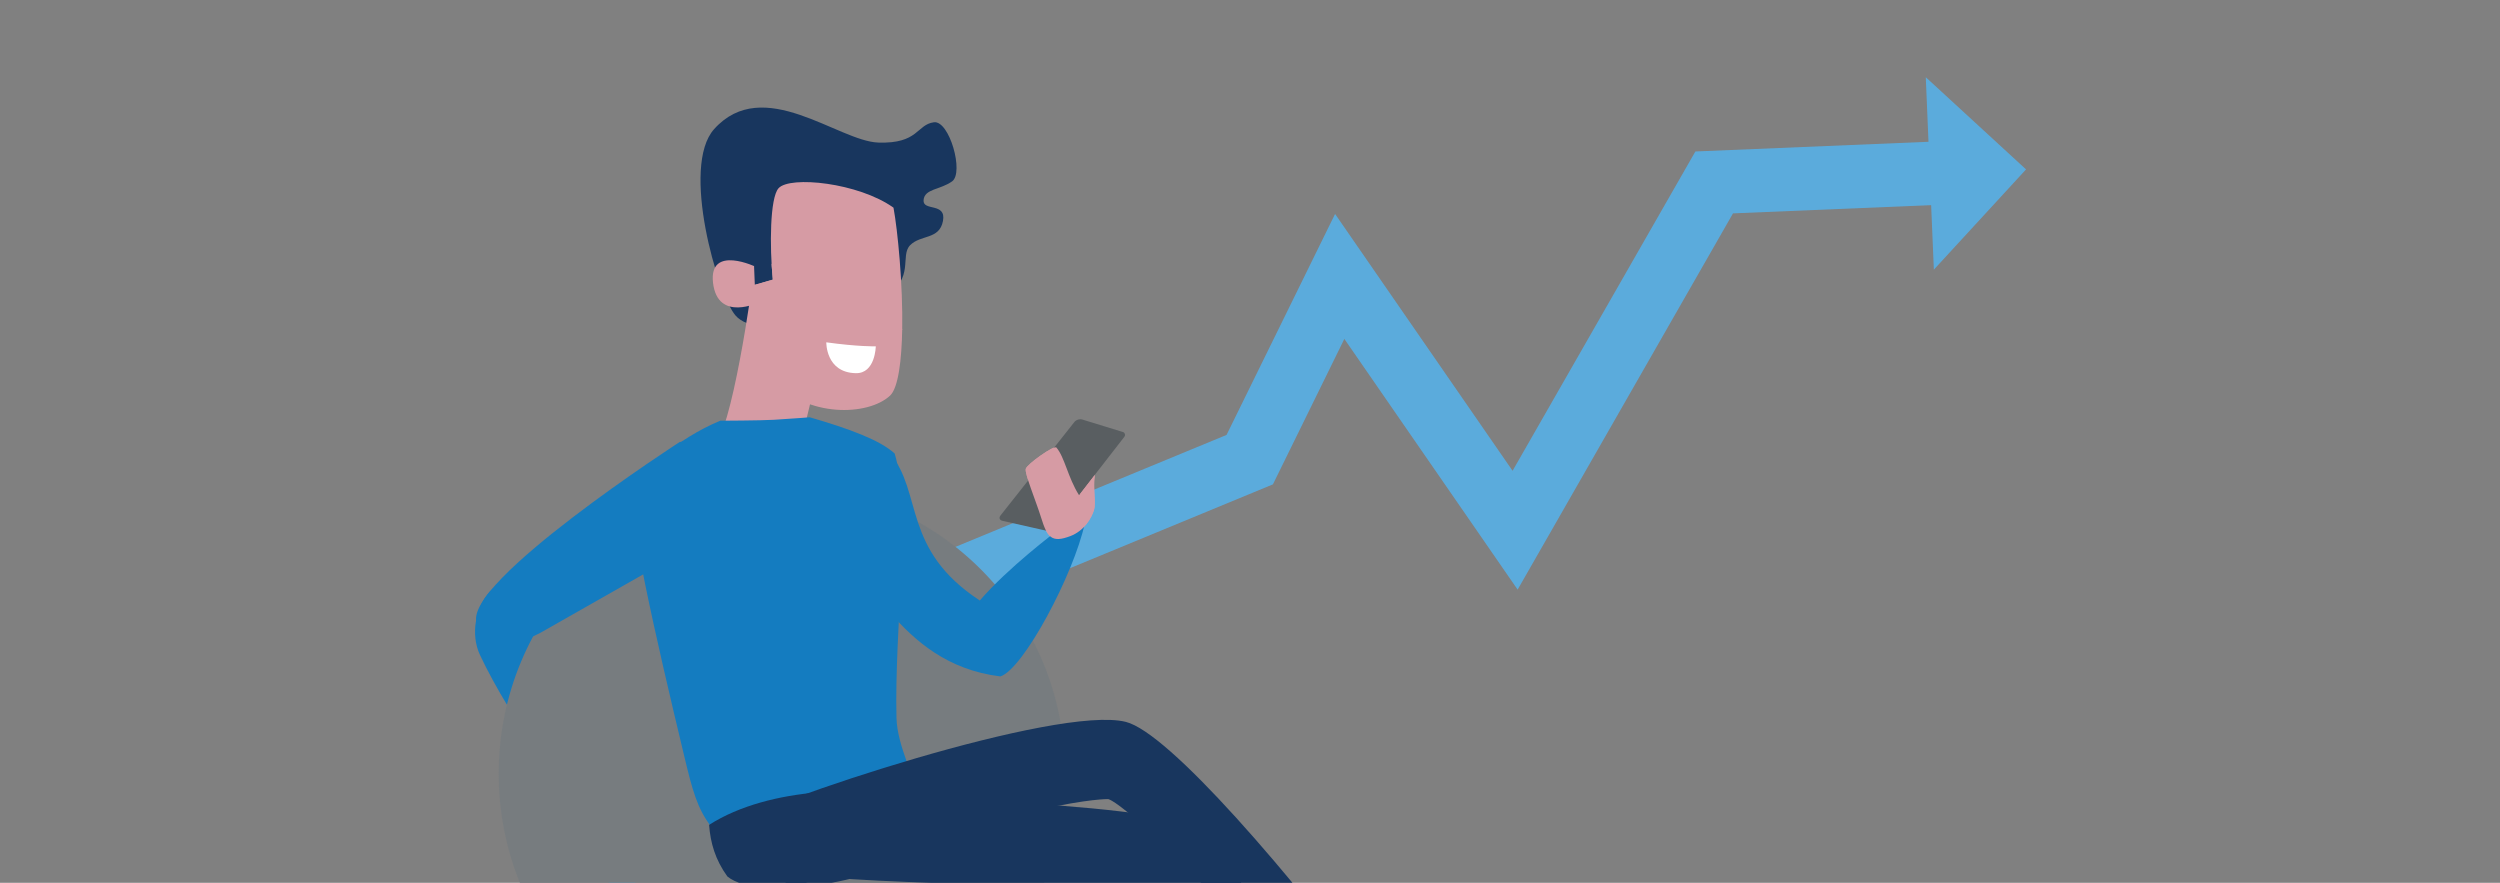 <?xml version="1.0" encoding="utf-8"?>
<!-- Generator: Adobe Illustrator 23.0.4, SVG Export Plug-In . SVG Version: 6.00 Build 0)  -->
<svg version="1.1" id="Layer_1" xmlns="http://www.w3.org/2000/svg" xmlns:xlink="http://www.w3.org/1999/xlink" x="0px" y="0px"
	 width="1920px" height="678px" viewBox="0 0 1920 678" style="enable-background:new 0 0 1920 678;" xml:space="preserve">
<rect x="0" y="0" width="1920" height="678" fill="#808080" stroke="none"/>
<style type="text/css">
	.st0{fill:#5BABDC;}
	.st1{fill:#D69BA4;}
	.st2{fill:#147CC0;}
	.st3{fill:#777C7F;}
	.st4{fill:#18365E;}
	.st5{fill:#FFFFFF;}
	.st6{fill:#595E61;}
	.st7{fill:none;}
</style>
<polygon class="st0" points="470.61,685.01 451.59,640.19 681.86,542.44 721.91,424.91 942,334.01 1025.34,164.32 1161.66,361.57 
	1302.05,116.33 1490.99,108.47 1493.01,157.13 1330.95,163.87 1165.54,452.83 1032.46,260.28 977.6,371.99 760.89,461.5 
	720.94,578.76 "/>
<polygon class="st0" points="1479,59.3 1485.2,207.1 1556,130.1 "/>
<path class="st1" d="M828.8,380.5c-8.7-13.6-11-29.5-17.5-36.9c-1.7-1.9-22.5,12.8-23.5,16.4s7.8,24.7,11.7,37.2
	c4.8,15.5,8.1,19.9,22.6,14.4c10.7-4.1,16.2-13.9,18.1-20s-1.6-19.6,1.3-30.2c1.8-6.8-5-4.8-8.9-1.6
	C827.4,364.2,830,379.7,828.8,380.5z"/>
<path class="st2" d="M446.3,577.8c-25-73-9.5-85.9-27.5-113.5c-30.2-46.2-65.9,5.6-50.1,38.9c11.2,23.8,29.8,54.8,50.6,82.8
	C429.1,588.1,439.3,585,446.3,577.8z"/>
<path class="st2" d="M449.5,587c-1.1-3.2-2.2-6.2-3.2-9.1c-7,7.2-17.2,10.2-27,8.2c1,1.4,2,2.7,3,4.1
	C436.2,609.2,450.6,590.1,449.5,587z"/>
<ellipse class="st3" cx="600.5" cy="594.2" rx="217.5" ry="220.5"/>
<path class="st4" d="M717.2,93.9c12-1.6,23.3,38.8,14,45.4s-21.2,5.6-21.9,14.4s17.6,1.5,14.9,16s-17.1,10.4-25.2,18.6
	s3.8,25.4-19.5,39.7s-96.7,35.6-114.8,14.1c-13.4-15.9-42.2-114.2-16.2-143c37.8-42,95.2,9.4,126.1,10.4S703.8,95.8,717.2,93.9z"/>
<path class="st1" d="M581.1,205.2l2.2,26.8c0,0-32.1,15.9-35.7-14.8C544.2,187.3,581.1,205.2,581.1,205.2z"/>
<path class="st1" d="M552.9,335.8c14.9-35.5,27.5-137.5,27.5-137.5l65.2,23.5c0,0-27.8,96.1-32.8,134.5L552.9,335.8z"/>
<path class="st4" d="M597.9,144.6c8.7-9.8,61.5-4.2,88.3,14.9c-0.4-2.3-0.8-4.2-1.2-5.5c-5.8-19.6-85-34.3-101.6-12.1
	c-4.3,5.8-5.5,41.5-3.7,76.8l13.8-4C591,189.1,591.3,151.9,597.9,144.6z"/>
<path class="st1" d="M692.9,252.7c-7.9-5-19.9-10.4-36.6-11.7c-33.7-2.8-48.8,6.3-57.4-1.8c-2.2-2.1-4.2-11.9-5.4-24.4l-13.8,4
	c1.8,32.9,6.2,65.3,13.4,73.1c27.1,29.1,73.7,27.6,90.5,11.9C689.9,297.9,692.5,276.4,692.9,252.7z"/>
<path class="st1" d="M597.9,144.6c-6.6,7.4-6.9,44.5-4.4,70.1l2.1-0.6l-2.1,0.6c1.2,12.5,3.2,22.3,5.4,24.4
	c8.6,8.1,23.5,3.8,57.2,6.6c16.7,1.4,28.9,2.6,36.8,7.6c0.6-34.8-3.5-76.6-6.7-93.8C659.4,140.3,606.6,134.8,597.9,144.6z"/>
<path class="st2" d="M522.1,339.4c0,0-167.4,108.2-155.9,139c11.4,30.4,50.6,6.6,50.6,6.6l143.9-81.8
	C560.6,403.2,609.9,331.8,522.1,339.4z"/>
<path class="st5" d="M634.6,262.9c24.3,3.4,38,3.1,38,3.1s-0.3,21-15.4,20.6C634.1,286.1,634.6,262.9,634.6,262.9z"/>
<path class="st2" d="M688.5,551.3c-1.7-68.4,11.5-160.4-1.4-203c-11.4-10.4-35.1-19.1-65.1-27.8c0.2-0.1-12.4,1-27.7,1.9
	c-10,0.6-41.4,0.7-41.1,0.7c-33,13.5-62.9,41-67.4,50.6c-5.8,12.6,18.3,118,39.6,206.6c6.4,26.7,10,40.5,20.8,54.6
	c40.8,1.5,112.5-0.6,159.3-21.5C703.4,598.8,689,573.1,688.5,551.3z"/>
<path class="st4" d="M544.6,633.5c1,13.8,4.7,26.7,14,39.6c24.8,20.6,123.3,2.4,147.1-21.3c4.4-5.6,2.4-18.6-0.3-38.2
	C667.3,603.5,591.4,603.5,544.6,633.5z"/>
<path class="st4" d="M552.9,637.3c38-22.9,259.5-96,311.7-82.9c32.8,8.2,124.5,113.7,207,224l-38,21.4
	C871.1,614.6,851,613.7,851,613.7s-58.9-1.2-242.5,68.1L552.9,637.3z"/>
<path class="st4" d="M671.3,611.7c2.6,1.3,232.1,3.4,263.1,29.7c40.2,46.4,26.3,148.6,31,295.6l-35.6-4.6
	c-25.8-8.7-31-252.3-31-252.3s-166.7,1.4-263.1-6.2L671.3,611.7z"/>
<path class="st2" d="M683.5,348.1c25.4,30.5,9.1,73.9,69,113.1c21.5-25.1,58.5-52.9,58.5-52.9s1.8-11.5,22.1-6.2
	c-8.4,38.7-47,111.7-64.8,117.4c-81.2-9.9-100-89-129.6-90.3C592.4,427.1,676.2,362.8,683.5,348.1z"/>
<path class="st6" d="M769.9,400l33.3,7.5c2.2,0.4,4.5-0.4,6-2.1l54.2-69.8c0.9-0.9,0.8-2.4-0.1-3.3c-0.3-0.3-0.7-0.5-1.2-0.6
	l-30.9-9.5c-2.2-0.6-4.5,0.1-6,1.8l-56.9,72C767,397.7,767.7,399.5,769.9,400z"/>
<path class="st7" d="M829.1,379.8l-0.4,0.5l0.1,0.2C829,380.4,829,380.2,829.1,379.8z"/>
<path class="st1" d="M828.8,380.5l-0.1-0.2l-19.5,25.1l19.5-25.1c-8.6-13.6-11-29.2-17.4-36.6c-1.7-1.9-22.5,12.8-23.5,16.4
	s7.8,24.7,11.7,37.2c4.8,15.5,8.1,19.9,22.6,14.4c10.7-4.1,16.2-13.9,18.1-20c1.6-5.6-0.9-16.8,0.6-26.8l-11.5,14.9
	C829,380.2,829,380.4,828.8,380.5z"/>
</svg>
